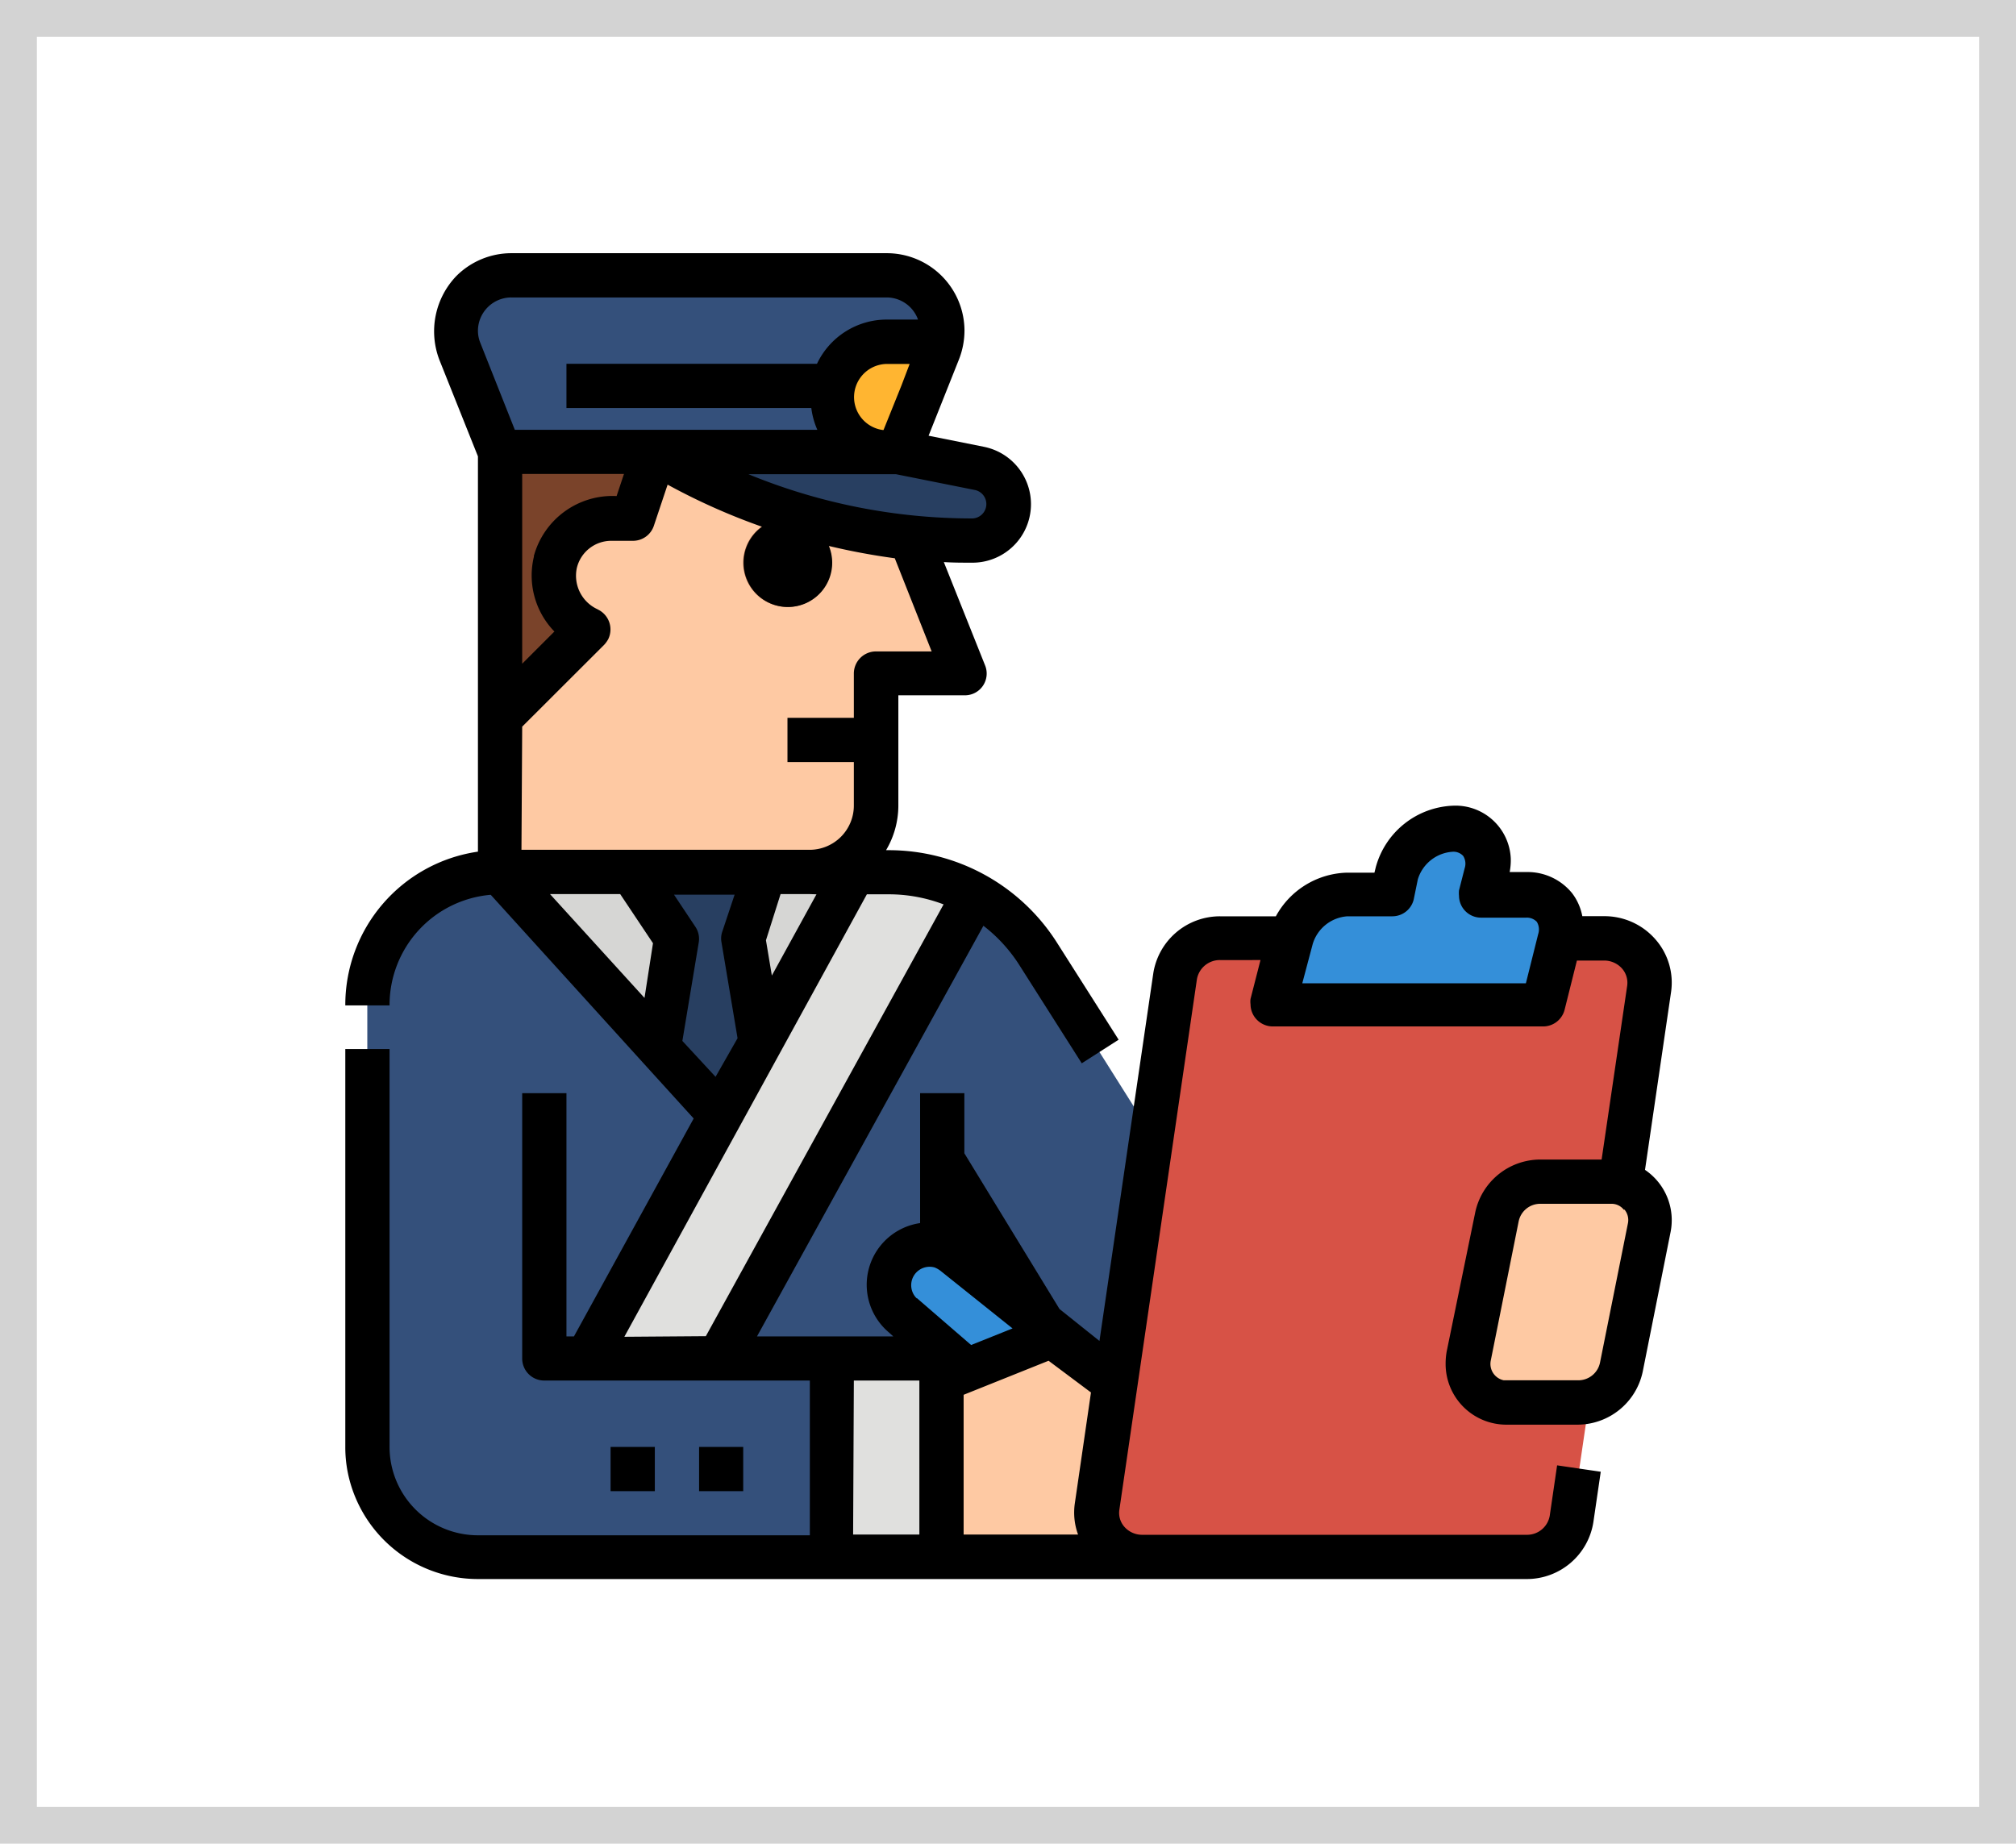 <svg id="Layer_1" data-name="Layer 1" xmlns="http://www.w3.org/2000/svg" xmlns:xlink="http://www.w3.org/1999/xlink" viewBox="0 0 164 150"><defs><clipPath id="clip-path"><rect x="28.09" y="20.6" width="107.91" height="107.91" style="fill:none"/></clipPath></defs><title>consult</title><path d="M110.82,119.52l-14.39,7.19L76.65,94.34v32.37H38.88a9,9,0,0,1-9-9h0v-36A10.79,10.79,0,0,1,40.68,71H72.3a14.41,14.41,0,0,1,12.18,6.72Z" style="fill:#34507b"/><path d="M40.68,36.79V71H65.86a5.39,5.39,0,0,0,5.39-5.39h0V54.77h7.2l-7.2-18Z" style="fill:#fec9a3"/><path d="M64.06,49.38a3.6,3.6,0,1,1,3.6-3.6h0A3.6,3.6,0,0,1,64.06,49.38Z" style="fill:#7a432a"/><path d="M71.25,36.79h-18l-1.8,5.39H49.73a4.69,4.69,0,0,0-2.1,8.88l.24.11-7.19,7.2V36.79a9,9,0,0,1,9-9H62.26a9,9,0,0,1,9,9Z" style="fill:#7a432a"/><path d="M76.65,26.92a4.56,4.56,0,0,1-.32,1.68l-3.28,8.19H40.68L37.41,28.6a4.52,4.52,0,0,1,2.51-5.88h0a4.64,4.64,0,0,1,1.68-.32H72.13a4.52,4.52,0,0,1,4.52,4.52Z" style="fill:#34507b"/><path d="M53.27,36.79l1.11.63A49.77,49.77,0,0,0,79.08,44a3,3,0,0,0,.58-5.87l-6.61-1.32Z" style="fill:#283f61"/><path d="M76.56,27.79a4.42,4.42,0,0,1-.23.81l-3.28,8.19h-.9a4.5,4.5,0,0,1,0-9Z" style="fill:#ffb531"/><path d="M72.87,102.71a3.29,3.29,0,0,0,.6,4.31l23,19.69h5.4v-5.39L77.64,102a3.27,3.27,0,0,0-4.6.51h0A1.63,1.63,0,0,0,72.87,102.71Z" style="fill:#348fd9"/><path d="M76.65,112.32l9-3.59,7.2,5.39v12.59H76.65Z" style="fill:#fec9a3"/><path d="M124.19,126.71H92.93a3.63,3.63,0,0,1-3.69-3.57h0a4.86,4.86,0,0,1,0-.54L95.6,79.44a3.65,3.65,0,0,1,3.65-3.09h31.26a3.63,3.63,0,0,1,3.69,3.57h0a4.86,4.86,0,0,1,0,.54l-6.33,43.16A3.64,3.64,0,0,1,124.19,126.71Z" style="fill:#d75246"/><path d="M131.05,96.14h-5.8A3.6,3.6,0,0,0,121.73,99l-2.27,11.33a3.14,3.14,0,0,0,2.46,3.7h0a3.18,3.18,0,0,0,.62.06h5.81a3.59,3.59,0,0,0,3.52-2.89l2.27-11.33a3.14,3.14,0,0,0-2.46-3.7h0A3.33,3.33,0,0,0,131.05,96.14Z" style="fill:#fec9a3"/><path d="M120.51,72.76,121,71a2.72,2.72,0,0,0-1.69-3.46,2.87,2.87,0,0,0-1-.14A5,5,0,0,0,113.7,71l-.44,1.8H109.6a5,5,0,0,0-4.6,3.55l-1.37,5.4h21.89l1.37-5.4a2.72,2.72,0,0,0-1.7-3.45,2.76,2.76,0,0,0-1-.14Z" style="fill:#348fd9"/><path d="M69.46,71,61.88,84.85l-3.22,5.89L53.6,85.17,40.68,71Z" style="fill:#d6d6d4"/><path d="M60.46,76.35l1.42,8.5-3.22,5.89L53.6,85.17l1.47-8.82L51.47,71H62.26Z" style="fill:#283f61"/><path d="M79.26,72.76,49.67,126.71H38.88L69.46,71H72.3a14.28,14.28,0,0,1,7,1.8Z" style="fill:#e0e0de"/><rect x="67.66" y="110.53" width="8.99" height="16.19" style="fill:#e0e0de"/><g style="clip-path:url(#clip-path)"><path d="M44.28,110.52V88.94H29.89v28.78a9,9,0,0,0,9,9H67.66v-16.2Z" style="fill:#34507b"/><path d="M60.46,117.72v3.6H56.87v-3.6Zm-10.79,0v3.6h3.6v-3.6Zm-21.36,2.17a10.51,10.51,0,0,1-.22-2.17V85.35h3.6v32.37a7.19,7.19,0,0,0,7.19,7.19h27V112.32H44.28a1.79,1.79,0,0,1-1.8-1.78V88.94h3.6v19.79h.61L56.43,91l-4.16-4.58h0L39.92,72.8a9,9,0,0,0-8.23,9h-3.6A12.6,12.6,0,0,1,38.88,69.29V37.13l-3.14-7.86a6.5,6.5,0,0,1,1.39-6.82,6.33,6.33,0,0,1,4.48-1.85H72.13a6.32,6.32,0,0,1,6.33,6.29A6.46,6.46,0,0,1,78,29.27l-2.46,6.18,4.49.9a4.76,4.76,0,0,1-.94,9.43c-.77,0-1.54,0-2.31-.05l3.35,8.39a1.77,1.77,0,0,1-1.65,2.45h-5.4v9a7.12,7.12,0,0,1-1,3.6h.22A16.21,16.21,0,0,1,86,76.72l5,7.87-3,1.92-5-7.87a12.5,12.5,0,0,0-3-3.32L61.58,108.73H72.67l-.39-.35a5.07,5.07,0,0,1,2.57-8.87V88.94h3.6v4.89l7.74,12.67,3.25,2.6,4.38-29.92a5.49,5.49,0,0,1,5.43-4.63h4.54A6.79,6.79,0,0,1,109.56,71h2.25l.11-.45a6.79,6.79,0,0,1,6.3-5,4.5,4.5,0,0,1,4.68,4.3,5.06,5.06,0,0,1-.09,1.1h1.36a4.66,4.66,0,0,1,3.72,1.72,4.45,4.45,0,0,1,.83,1.87h1.79a5.5,5.5,0,0,1,4.18,1.91,5.33,5.33,0,0,1,1.25,4.26l-2.12,14.47a4.94,4.94,0,0,1,2.08,5.06l-2.26,11.33a5.43,5.43,0,0,1-5.3,4.34h-5.8A4.94,4.94,0,0,1,117.6,111v-.06a5.55,5.55,0,0,1,.09-1L120,98.68a5.42,5.42,0,0,1,5.29-4.34h5l2.08-14.14a1.75,1.75,0,0,0-.41-1.39,1.94,1.94,0,0,0-1.46-.66h-2.22l-1,4a1.8,1.8,0,0,1-1.75,1.36h-22a1.81,1.81,0,0,1-1.8-1.8h0a1.62,1.62,0,0,1,0-.44l.81-3.16H99.25a1.89,1.89,0,0,0-1.88,1.55l-6.31,43.17a1.71,1.71,0,0,0,.39,1.37,1.92,1.92,0,0,0,1.43.67h31.31a1.87,1.87,0,0,0,1.88-1.55l.6-4.1,3.55.52-.6,4.1a5.48,5.48,0,0,1-5.43,4.63H38.88A10.8,10.8,0,0,1,28.31,119.89ZM132.1,98.43a1.26,1.26,0,0,0-1-.49h-5.8a1.79,1.79,0,0,0-1.76,1.44l-2.27,11.33a1.36,1.36,0,0,0,1.06,1.59h6.06a1.8,1.8,0,0,0,1.77-1.44l2.27-11.33a1.33,1.33,0,0,0-.28-1.12ZM105.94,80h18.19l1-4a1.21,1.21,0,0,0-.11-1,1.12,1.12,0,0,0-.88-.34h-3.65a1.79,1.79,0,0,1-1.8-1.78h0a2.12,2.12,0,0,1,0-.44l.46-1.8a1.18,1.18,0,0,0-.12-1,1.07,1.07,0,0,0-.88-.34,3.17,3.17,0,0,0-2.81,2.24L115,73.2a1.79,1.79,0,0,1-1.73,1.35h-3.66a3.17,3.17,0,0,0-2.82,2.25ZM72.88,38.58h-12a47.85,47.85,0,0,0,18.22,3.6,1.17,1.17,0,0,0,.23-2.31Zm-1-3.61,1.45-3.6L74,29.61H72.15a2.7,2.7,0,0,0-.3,5.38Zm-30,0H66.49A6.34,6.34,0,0,1,66,33.2H46.08V29.6H66.46A6.28,6.28,0,0,1,72.15,26h2.53a2.72,2.72,0,0,0-2.55-1.8H41.61a2.72,2.72,0,0,0-2.73,2.71h0a2.66,2.66,0,0,0,.2,1Zm1.54,10.3a6.63,6.63,0,0,1,6.74-4.91l.6-1.8H42.48V54l2.62-2.62a6.54,6.54,0,0,1-1.66-6.12Zm-1,23.87H65.86a3.6,3.6,0,0,0,3.6-3.6h0V62h-5.4V58.4h5.4V54.8A1.8,1.8,0,0,1,71.25,53h4.54l-3-7.58a54.35,54.35,0,0,1-5.36-1A3.6,3.6,0,1,1,62,42.86a51.81,51.81,0,0,1-7.69-3.43L53.2,42.75A1.79,1.79,0,0,1,51.47,44H49.73a2.88,2.88,0,0,0-2.8,2.19,3,3,0,0,0,1.5,3.29l.23.12a1.8,1.8,0,0,1,.82,2.4,2.25,2.25,0,0,1-.34.47l-6.66,6.65Zm23.38,3.6h-2.3L62.31,76.5l.48,2.87,3.63-6.61Zm-12.68,4-2.67-4H44.74l7.69,8.45Zm5.09,10.87L60,84.47l-1.31-7.82a1.68,1.68,0,0,1,.07-.86l1-3H54.83l1.73,2.6a1.76,1.76,0,0,1,.28,1.3l-1.33,8Zm-.79,21.1L76.76,73.58a12.58,12.58,0,0,0-4.46-.82H70.52l-19.73,36Zm27.88,2-6.91,2.77v11.37h9.31a5.19,5.19,0,0,1-.26-2.56l1.31-9Zm-10.74-5.12L79,109.43l3.37-1.35-5.89-4.71a2,2,0,0,0-.45-.25,1.5,1.5,0,0,0-1.44,2.53Zm-5.16,19.26h5.39V112.32H69.46Z"/></g><path d="M161,3V147H3V3H161m3-3H0V150H164V0Z" style="fill:#d3d3d3"/></svg>